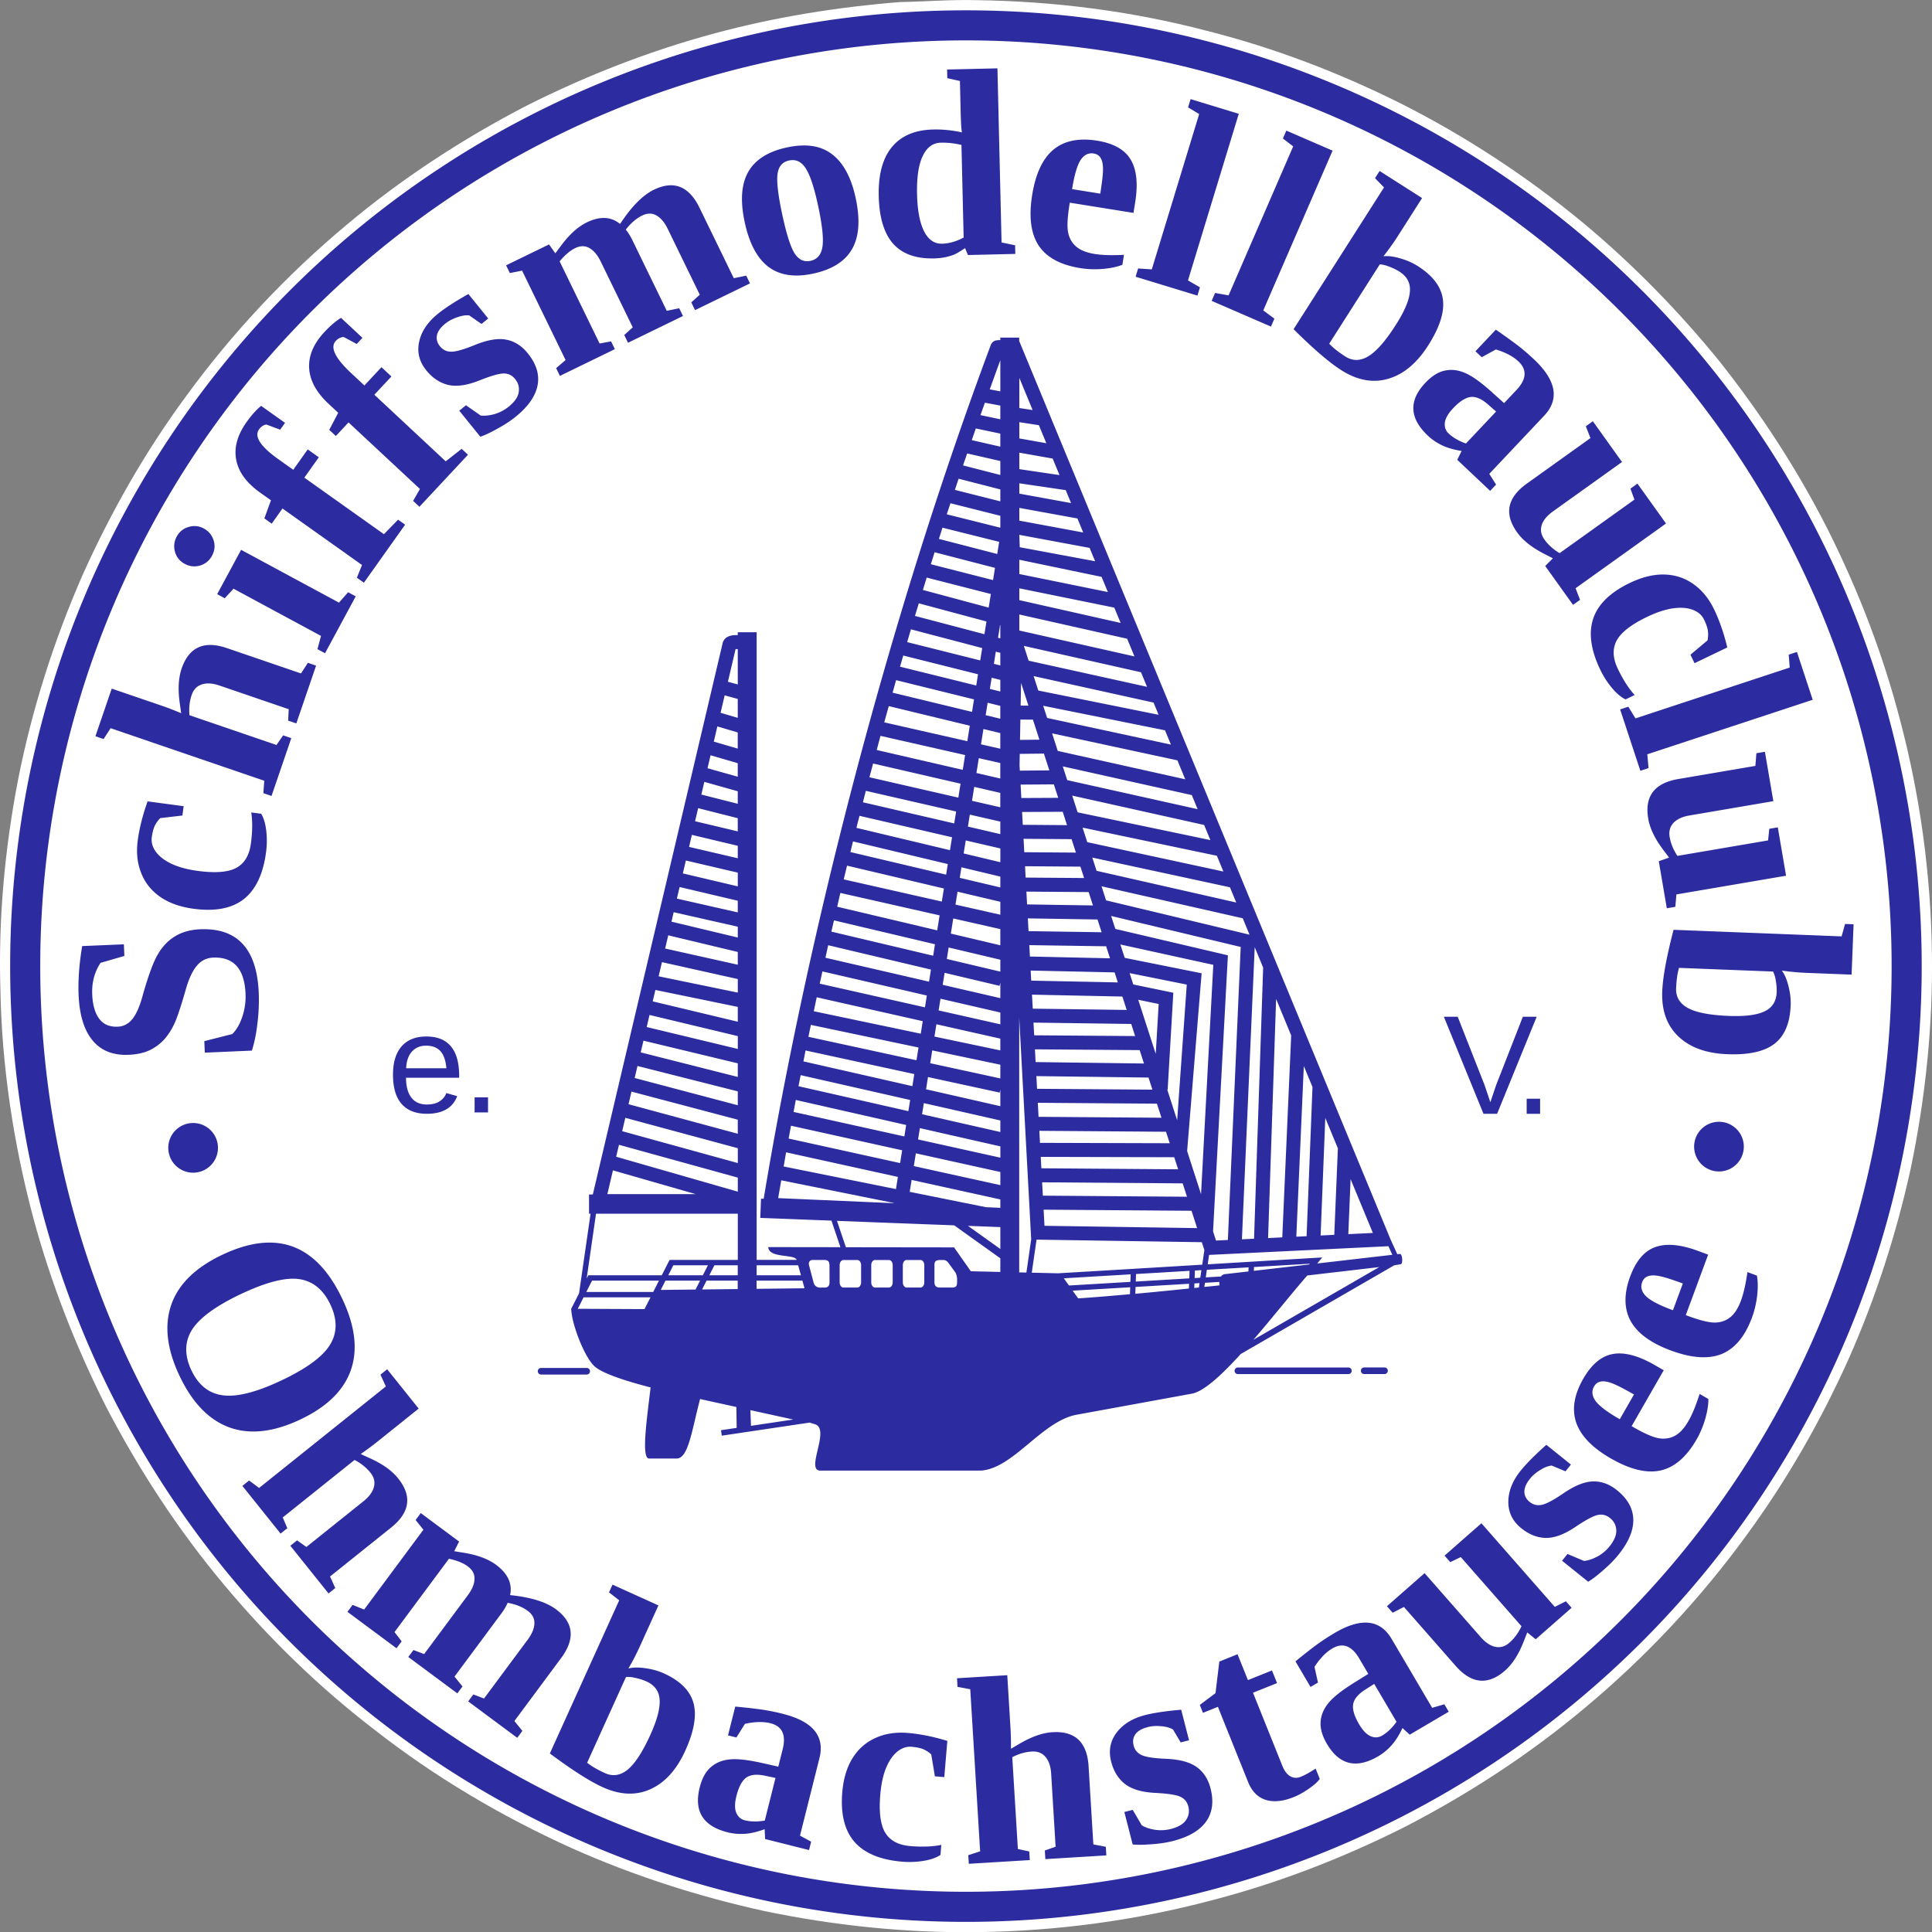 <?xml version="1.0" encoding="UTF-8" standalone="no"?>
<!-- Created with Inkscape (http://www.inkscape.org/) -->

<svg
   width="96.649mm"
   height="96.658mm"
   viewBox="0 0 96.649 96.658"
   version="1.1"
   id="svg1"
   inkscape:version="1.3 (0e150ed, 2023-07-21)"
   sodipodi:docname="smc_ohmbachstausee_logo_inkscape.svg"
   inkscape:export-filename="../../../../../../Users/mdick/Documents/Confidential/Logo/smc_ohmbachstausee_logo_1200dpi.png"
   inkscape:export-xdpi="1200"
   inkscape:export-ydpi="1200"
   xmlns:inkscape="http://www.inkscape.org/namespaces/inkscape"
   xmlns:sodipodi="http://sodipodi.sourceforge.net/DTD/sodipodi-0.dtd"
   xmlns="http://www.w3.org/2000/svg"
   xmlns:svg="http://www.w3.org/2000/svg">
  <rect x="0" y="0" width="96.649" height="96.658" fill="#808080" stroke="none"/>
  <sodipodi:namedview
     id="namedview1"
     pagecolor="#bbaa9c"
     bordercolor="#393939"
     borderopacity="0.231"
     inkscape:showpageshadow="2"
     inkscape:pageopacity="0.0"
     inkscape:pagecheckerboard="0"
     inkscape:deskcolor="#d1d1d1"
     inkscape:document-units="mm"
     inkscape:zoom="1.1893044"
     inkscape:cx="360.71505"
     inkscape:cy="213.99063"
     inkscape:window-width="1920"
     inkscape:window-height="952"
     inkscape:window-x="1512"
     inkscape:window-y="25"
     inkscape:window-maximized="1"
     inkscape:current-layer="layer1"
     showguides="true" />
  <defs
     id="defs1" />
  <g
     inkscape:label="Ebene 1"
     inkscape:groupmode="layer"
     id="layer1"
     transform="translate(-21.971,-38.763)">
    <g
       id="g1"
       transform="translate(-52.503,-2.447)">
      <path
         style="opacity:1;vector-effect:none;fill:#ffffff;fill-opacity:1;stroke:none;stroke-width:0.053;stroke-linecap:butt;stroke-linejoin:miter;stroke-miterlimit:4;stroke-dasharray:none;stroke-dashoffset:0;stroke-opacity:1"
         d="m 110.078,177.516 c -3.137,0.251 -6.253,0.746 -9.293,1.568 -3.253,0.875 -6.404,2.105 -9.413,3.62 -3.196,1.657 -6.23,3.636 -8.989,5.951 -3.02,2.521 -5.73,5.41 -8.046,8.59 -2.038,2.765 -3.743,5.768 -5.155,8.898 -1.446,3.296 -2.546,6.746 -3.243,10.278 -0.662,3.436 -0.99,6.943 -0.885,10.443 0.066,3.869 0.649,7.719 1.641,11.457 0.879,3.251 2.106,6.403 3.619,9.411 1.657,3.196 3.638,6.229 5.952,8.989 2.226,2.657 4.724,5.092 7.475,7.203 3.044,2.388 6.399,4.367 9.923,5.958 3.076,1.371 6.297,2.403 9.585,3.129 3.524,0.734 7.126,1.11 10.726,1.058 3.934,-0.052 7.861,-0.579 11.665,-1.587 3.325,-0.86 6.543,-2.107 9.612,-3.645 3.231,-1.661 6.294,-3.66 9.079,-5.995 3.019,-2.523 5.732,-5.411 8.049,-8.592 2.014,-2.74 3.715,-5.706 5.112,-8.806 1.369,-3.077 2.408,-6.296 3.13,-9.586 0.733,-3.525 1.11,-7.127 1.058,-10.728 -0.052,-3.934 -0.581,-7.86 -1.586,-11.664 -0.853,-3.292 -2.081,-6.483 -3.604,-9.523 -1.521,-3.005 -3.364,-5.842 -5.459,-8.479 -2.062,-2.535 -4.36,-4.876 -6.876,-6.964 -2.781,-2.287 -5.809,-4.273 -9.023,-5.897 -3.101,-1.549 -6.357,-2.799 -9.719,-3.645 -3.774,-0.993 -7.671,-1.485 -11.571,-1.536 -1.253,-0.032 -2.509,0.073 -3.762,0.095 z"
         id="path1"
         transform="translate(9.439,-136.205)" />
      <g
         id="text104"
         style="font-weight:bold;font-size:13.406px;line-height:125.2%;font-family:'Liberation Serif';-inkscape-font-specification:'Liberation Serif Bold';letter-spacing:0.741px;word-spacing:0.423px;fill:#2c2ca0;stroke-width:0.265"
         transform="translate(-42.775,-128.988)"
         aria-label="Ohmbachstausee">
        <path
           id="path106"
           style="fill:#2c2ca0;stroke-width:0.265"
           d="m 149.789,256.969 q 0.5,-1.103 0.458,-1.74 -0.036,-0.634 -0.656,-0.915 -0.227,-0.103 -0.519,-0.17 -0.29,-0.074 -0.509,-0.051 l -1.942,4.287 q 0.338,0.268 0.893,0.519 0.59,0.267 1.136,-0.175 0.548,-0.449 1.14,-1.755 z m -1.564,-6.716 -0.51,-0.396 0.176,-0.388 2.296,1.04 -0.932,2.057 q -0.251,0.555 -0.57,1.1 0.328,-0.089 0.834,-0.017 0.515,0.068 0.945,0.263 1.216,0.551 1.474,1.473 0.258,0.922 -0.404,2.383 -0.654,1.443 -1.745,1.933 -1.086,0.493 -2.391,-0.099 -0.966,-0.438 -2.643,-1.686 z m 8.191,5.682 q 2.241,0.563 1.827,2.213 l -0.974,3.879 0.558,0.302 -0.105,0.419 -2.197,-0.552 -0.025,-0.492 q -0.58,0.212 -1.01,0.232 -0.432,0.026 -0.838,-0.075 -1.847,-0.464 -1.401,-2.242 0.169,-0.673 0.542,-1.004 0.375,-0.338 0.937,-0.399 0.564,-0.068 1.675,0.184 l 0.779,0.175 0.218,-0.87 q 0.271,-1.079 -0.611,-1.301 -0.533,-0.134 -1.276,0.03 l -0.428,0.682 -0.419,-0.105 0.362,-1.441 q 0.995,0.095 1.456,0.17 0.46,0.075 0.93,0.193 z m -0.373,3.206 -0.538,-0.115 q -0.622,-0.129 -0.938,0.109 -0.31,0.239 -0.477,0.906 -0.136,0.54 -0.009,0.841 0.127,0.302 0.431,0.378 0.432,0.108 0.995,0.014 z m 8.253,3.851 q -0.313,0.21 -0.846,0.296 -0.526,0.087 -1.074,0.041 -1.637,-0.138 -2.386,-0.996 -0.742,-0.858 -0.605,-2.482 0.085,-1.011 0.511,-1.698 0.433,-0.693 1.15,-1.013 0.717,-0.327 1.624,-0.25 0.913,0.077 1.97,0.396 l -0.153,1.813 -0.47,-0.04 -0.183,-1.099 q -0.208,-0.182 -0.418,-0.265 -0.21,-0.083 -0.562,-0.113 -0.385,-0.033 -0.724,0.248 -0.339,0.28 -0.562,0.826 -0.216,0.54 -0.282,1.316 -0.111,1.311 0.246,1.906 0.364,0.596 1.251,0.67 0.9,0.076 1.555,-0.059 z m 3.504,-6.334 q 0.026,0.431 0.023,1.022 l 0.437,-0.256 q 0.899,-0.527 1.637,-0.572 1.699,-0.103 1.809,1.706 l 0.238,3.907 0.624,0.119 0.026,0.431 -3.051,0.186 -0.026,-0.431 0.539,-0.19 -0.222,-3.652 q -0.033,-0.549 -0.287,-0.842 -0.247,-0.293 -0.679,-0.267 -0.497,0.03 -0.98,0.283 l 0.28,4.593 0.571,0.123 0.026,0.431 -3.051,0.186 -0.026,-0.431 0.592,-0.193 -0.494,-8.108 -0.637,-0.119 -0.026,-0.431 2.515,-0.153 z m 10.007,3.005 q 0.255,0.995 -0.228,1.667 -0.479,0.663 -1.645,0.963 -0.482,0.124 -1.093,0.165 -0.603,0.046 -0.93,0.009 l -0.416,-1.623 0.418,-0.107 0.456,0.775 q 0.279,0.165 0.679,0.224 0.399,0.053 0.773,-0.043 0.552,-0.141 0.758,-0.444 0.211,-0.311 0.117,-0.679 -0.089,-0.349 -0.403,-0.491 -0.314,-0.143 -1.259,-0.191 -0.993,-0.05 -1.506,-0.445 -0.507,-0.397 -0.693,-1.12 -0.208,-0.812 0.271,-1.448 0.479,-0.636 1.43,-0.88 0.653,-0.168 1.803,-0.267 l 0.392,1.528 -0.418,0.107 -0.382,-0.645 q -0.231,-0.137 -0.596,-0.165 -0.361,-0.036 -0.659,0.041 -0.457,0.117 -0.63,0.364 -0.168,0.239 -0.086,0.563 0.086,0.336 0.414,0.482 0.328,0.146 1.243,0.181 0.999,0.048 1.506,0.418 0.505,0.364 0.684,1.061 z m 4.169,0.432 q -0.82,0.329 -1.418,0.139 -0.592,-0.192 -0.873,-0.891 l -1.51,-3.76 -0.747,0.3 -0.159,-0.395 0.786,-0.591 0.191,-1.579 0.911,-0.366 0.52,1.294 1.203,-0.483 0.254,0.632 -1.203,0.483 1.466,3.651 q 0.159,0.395 0.403,0.529 0.245,0.135 0.512,0.027 0.322,-0.129 0.751,-0.414 l 0.207,0.516 q -0.131,0.201 -0.533,0.482 -0.396,0.279 -0.76,0.425 z m 2.034,-8.205 q 1.991,-1.172 2.855,0.295 l 2.029,3.447 0.61,-0.177 0.219,0.372 -1.952,1.149 -0.363,-0.333 q -0.264,0.558 -0.556,0.874 -0.289,0.322 -0.65,0.535 -1.642,0.966 -2.571,-0.613 -0.352,-0.598 -0.319,-1.096 0.03,-0.504 0.387,-0.942 0.354,-0.444 1.322,-1.044 l 0.678,-0.422 -0.455,-0.773 q -0.564,-0.959 -1.349,-0.497 -0.474,0.279 -0.888,0.918 l 0.174,0.786 -0.372,0.219 -0.754,-1.28 q 0.775,-0.631 1.156,-0.901 0.381,-0.27 0.798,-0.515 z m 1.985,2.546 -0.464,0.296 q -0.534,0.345 -0.592,0.736 -0.053,0.388 0.296,0.98 0.282,0.479 0.584,0.606 0.302,0.126 0.573,-0.033 0.384,-0.226 0.719,-0.689 z m 7.656,-2.575 -0.183,0.466 q -0.378,0.959 -0.929,1.442 -1.279,1.123 -2.475,-0.24 l -2.582,-2.942 -0.566,0.288 -0.285,-0.325 1.884,-1.654 2.802,3.193 q 0.363,0.413 0.738,0.493 0.38,0.076 0.705,-0.209 0.374,-0.328 0.601,-0.824 l -3.036,-3.458 -0.527,0.253 -0.285,-0.325 1.845,-1.619 3.67,4.182 0.556,-0.279 0.285,0.325 -1.796,1.576 z m 4.488,-7.115 q 0.801,0.644 0.816,1.471 0.014,0.818 -0.741,1.756 -0.312,0.388 -0.776,0.787 -0.455,0.399 -0.74,0.564 l -1.306,-1.05 0.271,-0.337 0.829,0.348 q 0.322,-0.035 0.678,-0.227 0.351,-0.196 0.593,-0.497 0.357,-0.444 0.341,-0.81 -0.017,-0.375 -0.313,-0.613 -0.281,-0.226 -0.617,-0.152 -0.337,0.074 -1.122,0.601 -0.824,0.555 -1.472,0.546 -0.644,-0.014 -1.225,-0.482 -0.653,-0.525 -0.651,-1.321 0.002,-0.796 0.618,-1.561 0.423,-0.525 1.284,-1.294 l 1.229,0.989 -0.271,0.337 -0.692,-0.288 q -0.267,0.029 -0.576,0.225 -0.31,0.187 -0.503,0.427 -0.295,0.367 -0.286,0.669 0.008,0.292 0.269,0.502 0.27,0.217 0.62,0.138 0.35,-0.08 1.104,-0.599 0.829,-0.56 1.456,-0.568 0.623,-0.012 1.184,0.44 z m -1.685,-5.578 q 0.622,-1.084 1.478,-1.235 0.859,-0.156 2.08,0.544 l 0.466,0.267 -1.606,2.799 0.091,0.052 q 0.846,0.485 1.282,0.554 0.436,0.069 0.799,-0.13 0.363,-0.199 0.67,-0.733 0.287,-0.5 0.559,-1.355 l 0.437,0.251 q 0.008,0.42 -0.154,0.991 -0.164,0.562 -0.435,1.034 -0.753,1.311 -1.795,1.551 -1.045,0.23 -2.482,-0.594 -1.397,-0.801 -1.742,-1.792 -0.342,-0.996 0.352,-2.205 z m 0.538,0.391 q -0.195,0.341 0.076,0.723 0.275,0.376 1.211,0.914 l 0.71,-1.238 q -0.761,-0.437 -1.097,-0.561 -0.342,-0.128 -0.561,-0.088 -0.216,0.035 -0.34,0.25 z m 1.811,-5.512 q 0.434,-1.173 1.253,-1.463 0.821,-0.296 2.141,0.192 l 0.503,0.186 -1.119,3.027 0.098,0.036 q 0.915,0.338 1.356,0.334 0.441,-0.004 0.766,-0.261 0.325,-0.257 0.539,-0.834 0.2,-0.54 0.326,-1.429 l 0.473,0.175 q 0.078,0.413 0.013,1.003 -0.069,0.582 -0.257,1.091 -0.524,1.418 -1.513,1.827 -0.993,0.401 -2.546,-0.174 -1.51,-0.558 -2.015,-1.478 -0.502,-0.925 -0.019,-2.233 z m 0.595,0.297 q -0.136,0.368 0.195,0.7 0.333,0.326 1.346,0.7 l 0.495,-1.338 q -0.823,-0.304 -1.175,-0.371 -0.358,-0.07 -0.568,0.006 -0.207,0.07 -0.294,0.303 z m -59.426,13.453 0.494,0.081 q 1.017,0.168 1.6,0.601 0.883,0.656 0.701,1.515 1.553,0.159 2.294,0.709 1.335,0.991 0.254,2.447 l -2.333,3.143 0.4,0.493 -0.258,0.347 -2.454,-1.822 0.258,-0.347 0.535,0.202 2.181,-2.938 q 0.328,-0.441 0.338,-0.817 0.015,-0.372 -0.332,-0.629 -0.389,-0.289 -1.005,-0.404 -0.111,0.26 -0.326,0.549 l -2.333,3.143 0.4,0.493 -0.258,0.347 -2.454,-1.822 0.258,-0.347 0.535,0.202 2.181,-2.938 q 0.328,-0.441 0.338,-0.817 0.015,-0.372 -0.332,-0.629 -0.347,-0.258 -0.946,-0.384 l -2.724,3.668 0.358,0.462 -0.258,0.347 -2.454,-1.822 0.258,-0.347 0.577,0.233 2.965,-3.994 -0.39,-0.485 0.258,-0.347 1.918,1.424 z M 129.302,234.932 q -1.886,0.895 -2.452,1.794 -0.557,0.902 -0.024,2.026 0.53,1.118 1.585,1.248 1.057,0.136 2.938,-0.756 1.875,-0.89 2.414,-1.783 0.542,-0.888 0.012,-2.005 -0.533,-1.124 -1.567,-1.271 -1.031,-0.141 -2.905,0.748 z m -0.932,-1.963 q 4.045,-1.919 6.001,2.202 0.965,2.034 0.43,3.563 -0.529,1.526 -2.522,2.472 -2.017,0.957 -3.557,0.398 -1.534,-0.562 -2.489,-2.572 -0.951,-2.005 -0.419,-3.554 0.533,-1.55 2.555,-2.509 z m 7.745,9.36 q -0.337,0.27 -0.822,0.608 l 0.461,0.209 q 0.949,0.431 1.411,1.008 1.064,1.328 -0.351,2.462 l -3.055,2.447 0.262,0.578 -0.337,0.27 -1.911,-2.386 0.337,-0.27 0.466,0.331 2.856,-2.287 q 0.429,-0.344 0.522,-0.72 0.097,-0.371 -0.173,-0.708 -0.311,-0.388 -0.796,-0.638 l -3.592,2.876 0.229,0.538 -0.337,0.27 -1.911,-2.386 0.337,-0.27 0.499,0.372 6.341,-5.078 -0.27,-0.589 0.337,-0.27 1.575,1.967 z m 67.628,-21.309 q 1.21,0.047 1.784,-0.232 0.574,-0.272 0.601,-0.953 0.01,-0.249 -0.038,-0.545 -0.041,-0.296 -0.145,-0.49 l -4.703,-0.184 q -0.121,0.415 -0.145,1.023 -0.025,0.648 0.59,0.986 0.622,0.339 2.055,0.395 z m 5.632,-3.979 0.175,-0.622 0.425,0.017 -0.099,2.518 -2.257,-0.088 q -0.608,-0.024 -1.234,-0.114 0.206,0.27 0.33,0.766 0.131,0.503 0.113,0.974 -0.052,1.334 -0.809,1.92 -0.757,0.586 -2.359,0.523 -1.583,-0.062 -2.448,-0.888 -0.865,-0.82 -0.809,-2.252 0.041,-1.06 0.566,-3.083 z m -8.63,-3.941 -0.301,-0.4 q -0.619,-0.824 -0.742,-1.547 -0.286,-1.678 1.501,-1.983 l 3.859,-0.658 0.051,-0.633 0.426,-0.073 0.422,2.471 -4.188,0.714 q -0.542,0.092 -0.807,0.37 -0.264,0.284 -0.191,0.71 0.084,0.49 0.387,0.943 l 4.536,-0.774 0.06,-0.581 0.426,-0.073 0.413,2.42 -5.485,0.936 -0.054,0.62 -0.426,0.073 -0.402,-2.355 z m -1.089,-5.168 0.062,0.69 -0.41,0.135 -1.012,-3.071 0.41,-0.135 0.358,0.585 7.715,-2.543 -0.048,-0.646 0.41,-0.135 0.789,2.393 z m -1.088,-2.746 q -0.34,-0.163 -0.685,-0.579 -0.342,-0.409 -0.58,-0.905 -0.712,-1.481 -0.352,-2.561 0.362,-1.075 1.831,-1.781 0.914,-0.44 1.722,-0.421 0.816,0.021 1.456,0.477 0.646,0.452 1.04,1.272 0.397,0.826 0.658,1.899 l -1.64,0.788 -0.204,-0.425 0.854,-0.716 q 0.051,-0.271 0.017,-0.495 -0.035,-0.223 -0.188,-0.542 -0.167,-0.348 -0.581,-0.498 -0.413,-0.15 -0.997,-0.065 -0.575,0.088 -1.277,0.425 -1.186,0.57 -1.517,1.18 -0.329,0.616 0.057,1.418 0.391,0.814 0.84,1.31 z m -3.636,-7.059 -0.445,-0.229 q -0.917,-0.471 -1.343,-1.067 -0.991,-1.384 0.484,-2.439 l 3.183,-2.278 -0.23,-0.592 0.351,-0.251 1.459,2.039 -3.455,2.472 q -0.447,0.32 -0.564,0.685 -0.113,0.371 0.138,0.722 0.29,0.405 0.76,0.68 l 3.742,-2.678 -0.2,-0.549 0.351,-0.251 1.429,1.996 -4.524,3.238 0.223,0.581 -0.351,0.251 -1.391,-1.943 z m -0.949,-9.957 q 1.681,1.586 0.513,2.824 l -2.745,2.909 0.34,0.537 -0.296,0.314 -1.647,-1.554 0.219,-0.442 q -0.609,-0.098 -0.995,-0.291 -0.39,-0.188 -0.694,-0.475 -1.385,-1.307 -0.128,-2.64 0.476,-0.505 0.964,-0.611 0.492,-0.112 1.013,0.11 0.525,0.216 1.371,0.979 l 0.594,0.534 0.615,-0.652 q 0.764,-0.809 0.102,-1.434 -0.4,-0.377 -1.129,-0.597 l -0.707,0.386 -0.314,-0.296 1.02,-1.081 q 0.822,0.569 1.187,0.859 0.365,0.29 0.717,0.623 z m -1.892,2.616 -0.413,-0.363 q -0.48,-0.417 -0.872,-0.364 -0.387,0.058 -0.859,0.557 -0.382,0.405 -0.419,0.73 -0.037,0.325 0.192,0.541 0.324,0.305 0.862,0.498 z m -5.012,-4.341 q 0.651,-1.021 0.7,-1.658 0.054,-0.633 -0.52,-0.999 -0.21,-0.134 -0.49,-0.242 -0.277,-0.114 -0.496,-0.122 l -2.53,3.968 q 0.297,0.314 0.81,0.641 0.546,0.348 1.149,-0.013 0.606,-0.366 1.377,-1.575 z m -0.595,-6.87 -0.449,-0.465 0.229,-0.359 2.125,1.355 -1.214,1.904 q -0.327,0.513 -0.72,1.008 0.337,-0.041 0.828,0.101 0.5,0.141 0.898,0.394 1.126,0.718 1.25,1.667 0.125,0.949 -0.738,2.301 -0.852,1.336 -2.002,1.666 -1.144,0.334 -2.353,-0.437 -0.894,-0.57 -2.377,-2.044 z m -6.039,6.152 0.556,0.412 -0.172,0.396 -2.967,-1.286 0.172,-0.396 0.675,0.121 3.232,-7.453 -0.514,-0.394 0.172,-0.396 2.312,1.003 z m -3.767,-1.502 0.599,0.347 -0.126,0.413 -3.093,-0.943 0.126,-0.413 0.684,0.044 2.37,-7.77 -0.555,-0.334 0.126,-0.413 2.41,0.735 z m -4.546,-6.99 q 1.234,0.198 1.678,0.945 0.45,0.748 0.227,2.138 l -0.085,0.53 -3.186,-0.511 -0.017,0.103 q -0.154,0.963 -0.065,1.395 0.09,0.432 0.405,0.701 0.315,0.269 0.922,0.367 0.569,0.091 1.465,0.043 l -0.08,0.498 q -0.39,0.156 -0.981,0.207 -0.584,0.046 -1.121,-0.04 -1.493,-0.239 -2.086,-1.13 -0.586,-0.896 -0.324,-2.531 0.255,-1.59 1.059,-2.263 0.81,-0.672 2.187,-0.452 z m -0.176,0.641 q -0.388,-0.062 -0.649,0.327 -0.255,0.39 -0.426,1.456 l 1.409,0.226 q 0.139,-0.866 0.137,-1.224 -0.001,-0.365 -0.116,-0.556 -0.109,-0.19 -0.354,-0.229 z m -6.431,4.735 q -0.361,0.244 -0.555,0.327 -0.195,0.077 -0.442,0.128 -0.248,0.052 -0.549,0.059 -1.361,0.032 -2.047,-0.731 -0.686,-0.77 -0.724,-2.392 -0.038,-1.597 0.656,-2.445 0.7,-0.848 2.061,-0.88 0.713,-0.017 1.444,0.143 -0.044,-0.215 -0.063,-1.013 l -0.037,-1.557 -0.632,-0.142 -0.01,-0.432 2.519,-0.059 0.206,8.71 0.678,0.141 0.01,0.432 -2.369,0.056 z m -2.401,-2.706 q 0.029,1.224 0.352,1.864 0.323,0.634 0.899,0.62 0.524,-0.012 1.08,-0.307 l -0.109,-4.633 q -0.514,-0.125 -1.037,-0.113 -0.589,0.014 -0.901,0.669 -0.312,0.649 -0.283,1.899 z m -3.067,0.213 q 0.346,1.62 -0.186,2.543 -0.526,0.922 -1.953,1.227 -1.383,0.295 -2.228,-0.341 -0.847,-0.642 -1.189,-2.243 -0.34,-1.594 0.18,-2.508 0.526,-0.922 1.941,-1.224 1.427,-0.305 2.264,0.353 0.842,0.65 1.171,2.193 z m -1.876,0.401 q -0.301,-1.408 -0.627,-1.901 -0.321,-0.5 -0.833,-0.391 -0.493,0.105 -0.574,0.665 -0.081,0.56 0.229,2.013 0.316,1.479 0.62,1.963 0.311,0.483 0.797,0.379 0.506,-0.108 0.599,-0.704 0.092,-0.602 -0.211,-2.023 z m -13.151,2.35 0.3,-0.401 q 0.618,-0.825 1.271,-1.143 0.989,-0.481 1.668,0.076 0.857,-1.305 1.687,-1.709 1.495,-0.728 2.288,0.903 l 1.713,3.52 0.622,-0.128 0.189,0.388 -2.749,1.338 -0.189,-0.388 0.426,-0.382 -1.601,-3.29 q -0.241,-0.494 -0.569,-0.677 -0.323,-0.185 -0.711,0.004 -0.436,0.212 -0.821,0.705 0.179,0.219 0.337,0.542 l 1.713,3.52 0.622,-0.128 0.189,0.388 -2.749,1.338 -0.189,-0.388 0.426,-0.382 -1.601,-3.29 q -0.241,-0.494 -0.569,-0.677 -0.323,-0.185 -0.711,0.004 -0.388,0.189 -0.777,0.662 l 1.999,4.108 0.575,-0.105 0.189,0.388 -2.749,1.338 -0.189,-0.388 0.473,-0.405 -2.177,-4.473 -0.61,0.122 -0.189,-0.388 2.148,-1.045 z m -1.377,5.007 q 0.646,0.799 0.486,1.61 -0.159,0.802 -1.095,1.56 -0.387,0.313 -0.925,0.605 -0.529,0.293 -0.842,0.395 l -1.054,-1.303 0.336,-0.272 0.737,0.515 q 0.322,0.034 0.711,-0.079 0.385,-0.118 0.685,-0.361 0.443,-0.358 0.504,-0.719 0.062,-0.37 -0.176,-0.666 -0.226,-0.28 -0.571,-0.279 -0.344,9.1e-4 -1.224,0.35 -0.923,0.368 -1.555,0.222 -0.626,-0.15 -1.096,-0.73 -0.527,-0.651 -0.357,-1.429 0.17,-0.778 0.934,-1.396 0.524,-0.424 1.529,-0.993 l 0.992,1.226 -0.336,0.272 -0.616,-0.428 q -0.267,-0.028 -0.611,0.099 -0.343,0.117 -0.582,0.311 -0.366,0.296 -0.421,0.593 -0.054,0.288 0.156,0.547 0.218,0.27 0.577,0.266 0.359,-0.004 1.205,-0.352 0.928,-0.372 1.543,-0.247 0.611,0.12 1.064,0.68 z m -8.969,3.454 -0.634,0.68 -0.33,-0.308 0.447,-0.854 -0.483,-0.451 q -0.919,-0.857 -0.969,-1.782 -0.055,-0.929 0.762,-1.805 0.442,-0.474 0.832,-0.71 l 1.072,1 -0.286,0.306 -0.651,-0.348 q -0.222,0.008 -0.396,0.194 -0.447,0.479 0.774,1.617 l 0.656,0.612 0.853,-0.914 0.498,0.464 -0.853,0.914 3.57,3.331 0.798,-0.625 0.316,0.295 -2.429,2.603 -0.316,-0.295 0.341,-0.595 z m -4.37,19.576 q 0.195,0.323 0.255,0.86 0.061,0.53 -0.012,1.075 -0.218,1.628 -1.111,2.335 -0.893,0.7 -2.508,0.484 -1.006,-0.134 -1.671,-0.593 -0.671,-0.466 -0.956,-1.198 -0.292,-0.732 -0.171,-1.634 0.121,-0.908 0.492,-1.948 l 1.804,0.241 -0.062,0.467 -1.107,0.129 q -0.192,0.199 -0.285,0.404 -0.093,0.205 -0.14,0.556 -0.051,0.383 0.212,0.735 0.263,0.352 0.798,0.602 0.529,0.242 1.301,0.346 1.304,0.174 1.916,-0.153 0.613,-0.334 0.731,-1.217 0.12,-0.895 0.017,-1.556 z m -4.955,-5.398 q 0.409,0.14 0.953,0.368 l -0.071,-0.501 q -0.145,-1.032 0.094,-1.732 0.551,-1.61 2.266,-1.023 l 3.704,1.267 0.348,-0.531 0.409,0.14 -0.989,2.892 -0.409,-0.14 0.029,-0.571 -3.462,-1.184 q -0.52,-0.178 -0.888,-0.055 -0.365,0.117 -0.505,0.526 -0.161,0.471 -0.111,1.013 l 4.354,1.489 0.331,-0.482 0.409,0.14 -0.989,2.892 -0.409,-0.14 0.046,-0.621 -7.686,-2.629 -0.352,0.544 -0.409,-0.14 0.816,-2.384 z m 8.847,-5.163 0.458,-0.519 0.38,0.205 -1.535,2.846 -0.38,-0.205 0.179,-0.662 -4.378,-2.362 -0.437,0.478 -0.38,-0.205 1.197,-2.218 z m -7.715,-1.939 q -0.374,-0.202 -0.488,-0.598 -0.11,-0.402 0.085,-0.765 0.199,-0.369 0.595,-0.482 0.393,-0.122 0.762,0.076 0.363,0.196 0.491,0.592 0.122,0.393 -0.08,0.768 -0.199,0.369 -0.592,0.491 -0.399,0.119 -0.774,-0.083 z m 4.889,-2.77 -0.538,0.758 -0.368,-0.262 0.33,-0.906 -0.539,-0.383 q -1.025,-0.728 -1.198,-1.637 -0.178,-0.913 0.515,-1.89 0.375,-0.528 0.731,-0.814 l 1.195,0.849 -0.243,0.342 -0.692,-0.258 q -0.219,0.037 -0.367,0.245 -0.379,0.534 0.982,1.5 l 0.731,0.519 0.724,-1.019 0.555,0.394 -0.724,1.019 3.981,2.828 0.708,-0.726 0.352,0.25 -2.062,2.903 -0.352,-0.25 0.259,-0.635 z m -3.886,27.222 -0.024,-0.576 1.394,-0.354 q 0.309,-0.288 0.501,-0.853 0.192,-0.565 0.167,-1.16 -0.079,-1.877 -1.623,-1.812 -0.484,0.02 -0.802,0.394 -0.319,0.367 -0.548,1.143 -0.325,1.141 -0.533,1.647 -0.215,0.5 -0.514,0.854 -0.3,0.353 -0.736,0.575 -0.443,0.222 -1.097,0.249 -1.158,0.049 -1.792,-0.711 -0.642,-0.766 -0.706,-2.283 -0.046,-1.099 0.179,-2.445 l 2.086,-0.088 0.025,0.582 -1.191,0.345 q -0.456,0.687 -0.418,1.577 0.034,0.804 0.353,1.223 0.312,0.419 0.927,0.393 0.438,-0.018 0.737,-0.391 0.292,-0.373 0.502,-1.148 0.427,-1.518 0.77,-2.09 0.336,-0.578 0.86,-0.895 0.524,-0.317 1.25,-0.348 2.793,-0.118 2.931,3.172 0.032,0.752 -0.066,1.542 -0.091,0.783 -0.277,1.355 z m 57.999,15.748 h 1.017 c 0.092,0 0.165,0.074 0.165,0.165 0,0.092 -0.074,0.165 -0.165,0.165 h -1.017 c -0.092,0 -0.165,-0.074 -0.165,-0.165 0,-0.092 0.074,-0.165 0.165,-0.165 z m -18.202,-51.52 v 0.125 c -0.244,0.004 -0.375,0.033 -0.47,0.226 -5.231,13.987 -9.208,29.715 -11.369,42.732 l -0.133,-0.005 -0.037,0.96 3.56,0.136 0.449,1.329 -3.61,-0.005 c 0.029,0.573 1.314,0.335 1.422,0.64 h -2.002 v -31.397 h -0.945 v 0.141 c -0.492,-0.012 -0.658,0.153 -0.745,0.353 l -6.506,27.632 h -0.19 v 0.961 h 0.077 l -0.576,3.986 -0.39,0.766 h -0.002 c 0.016,0.773 0.7,2.535 1.222,2.929 0.471,0.371 1.75,0.752 2.749,1.01 -0.169,1.472 -0.486,3.553 -0.077,3.557 h 1.373 c 0.601,0.004 0.764,-1.42 1.181,-2.977 l 1.814,0.398 0.015,1.045 -0.785,0.117 0.041,0.273 4.395,-0.655 0.265,0.082 c 0.792,0.244 -0.493,2.31 0.262,2.32 h 8.032 c 1.606,-0.094 3.015,-2.414 4.736,-2.784 l 5.838,-1.067 c 0.607,-0.122 1.492,-0.948 2.432,-1.981 l 7.677,-4.437 0.328,-0.056 c 0.122,-0.022 0.083,-0.522 -0.045,-0.514 l -0.127,0.015 -0.336,-0.737 -1.935,-4.681 5.1e-4,-0.017 -0.008,-5.1e-4 -1.262,-3.054 0.001,-0.02 -0.009,-5.1e-4 -15.367,-37.176 v -0.169 z m 0,1.132 v 1.558 l -0.529,-0.1 c 0.176,-0.487 0.35,-0.975 0.529,-1.458 z m 0.951,0.887 0.665,1.607 -0.665,-0.102 z m -1.723,1.239 0.772,0.144 v 0.685 l -0.993,-0.209 c 0.073,-0.208 0.148,-0.414 0.222,-0.621 z m 1.723,0.974 0.977,0.15 0.373,0.902 -1.35,-0.239 z m -2.177,0.314 1.225,0.258 v 0.652 l -1.428,-0.326 c 0.067,-0.195 0.135,-0.389 0.203,-0.583 z m 2.177,1.211 1.667,0.295 0.342,0.826 -2.009,-0.297 z m -2.61,0.039 1.659,0.379 v 0.699 l -1.866,-0.48 c 0.068,-0.2 0.138,-0.398 0.207,-0.598 z m -0.428,1.264 2.087,0.536 v 0.596 l -2.273,-0.573 c 0.062,-0.187 0.124,-0.373 0.187,-0.56 z m 3.038,0.23 2.32,0.341 0.267,0.647 -2.587,-0.471 z m -3.446,0.997 2.495,0.628 v 0.595 l -2.679,-0.669 c 0.06,-0.185 0.124,-0.369 0.184,-0.554 z m 3.446,0.233 2.906,0.529 0.289,0.701 -3.196,-0.593 z m -3.845,0.99 2.836,0.708 -0.097,0.608 -2.918,-0.755 c 0.06,-0.187 0.119,-0.374 0.179,-0.561 z m 3.845,0.358 3.515,0.653 0.276,0.667 -3.77,-0.701 z m -4.237,0.871 3.019,0.781 -0.098,0.612 -3.112,-0.795 c 0.063,-0.2 0.127,-0.398 0.19,-0.598 z m 4.237,0.375 4.114,0.856 0.314,0.759 -4.428,-0.9 z m -4.635,0.892 3.21,0.821 -0.109,0.68 -3.29,-0.882 c 0.063,-0.206 0.125,-0.413 0.189,-0.619 z m 4.635,0.537 4.75,0.966 0.317,0.766 -5.067,-1.141 z m -5.029,0.751 3.384,0.908 -0.101,0.636 -3.475,-0.914 c 0.063,-0.21 0.128,-0.42 0.192,-0.63 z m 5.029,0.558 5.393,1.213 0.366,0.885 -5.759,-1.296 z m -0.965,0.532 0.013,0.003 v 0.659 l -0.114,-0.03 z m -4.458,0.21 3.565,0.938 -0.099,0.618 -3.654,-0.916 c 0.063,-0.213 0.124,-0.427 0.188,-0.64 z m 5.649,0.829 5.86,1.319 0.302,0.729 -5.923,-1.308 z m -14.421,0.161 h 0.109 v 1.767 l -0.493,-0.134 z m 13.018,0.127 0.225,0.059 v 0.631 l -0.322,-0.081 z m -4.63,0.194 3.74,0.938 -0.09,0.562 -3.813,-0.942 c 0.054,-0.186 0.109,-0.372 0.163,-0.559 z m 6.522,1.029 5.999,1.325 0.252,0.61 -6.018,-1.213 z m -2.1,0.081 0.433,0.109 v 0.58 l -0.522,-0.129 z m -4.781,0.122 3.898,0.962 -0.1,0.625 -3.973,-0.961 c 0.059,-0.209 0.116,-0.417 0.175,-0.626 z m 6.252,0.135 0.368,1.14 -0.389,-0.003 z m -14.827,0.626 0.654,0.179 v 0.946 l -0.859,-0.253 z m 13.155,0.369 0.633,0.157 v 0.642 l -0.732,-0.177 z m 2.779,0.151 6.094,1.228 0.296,0.715 -6.192,-1.333 z m -7.724,0.018 4.052,0.98 -0.123,0.775 -4.156,-0.943 c 0.075,-0.271 0.152,-0.541 0.227,-0.812 z m 6.583,0.672 0.628,0.005 0.222,0.687 0.101,0.315 -0.97,0.01 z m -15.159,0.343 1.019,0.302 v 0.808 l -1.198,-0.349 z m 13.311,0.13 0.843,0.204 v 0.781 l -0.965,-0.219 z m 3.434,0.217 6.269,1.351 0.392,0.947 -6.377,-1.419 z m -8.583,0.126 4.232,0.96 -0.118,0.74 -4.304,-0.993 c 0.064,-0.236 0.125,-0.471 0.19,-0.707 z m 8.174,0.887 0.271,0.839 -1.475,0.013 -0.015,-0.257 0.01,-0.581 z m -16.675,0.084 1.359,0.396 v 0.677 l -1.512,-0.425 z m 13.418,0.144 1.075,0.244 v 0.774 l -1.194,-0.275 z m -5.287,0.268 4.374,1.009 -0.111,0.698 -4.447,-1.019 c 0.06,-0.229 0.123,-0.459 0.184,-0.688 z m 9.488,0.143 6.454,1.437 0.291,0.704 -6.523,-1.453 z m -17.932,0.775 1.672,0.47 v 0.626 l -1.821,-0.461 z m 17.485,0.125 0.218,0.674 -1.845,0.009 -0.036,-0.671 z m -3.983,0.125 1.304,0.301 v 0.72 l -1.415,-0.324 z m -5.421,0.199 4.515,1.034 -0.095,0.596 -4.567,-1.058 c 0.049,-0.191 0.097,-0.38 0.146,-0.571 z m 10.323,0.238 6.599,1.469 0.313,0.757 -6.642,-1.39 z m -18.713,0.628 1.981,0.502 v 0.66 l -2.135,-0.508 z m 18.238,0.181 0.215,0.669 -2.213,-0.017 -0.035,-0.642 z m -4.647,0.143 1.525,0.349 v 0.625 l -1.621,-0.376 z m -5.52,0.059 4.63,1.073 -0.103,0.646 -4.681,-1.117 c 0.051,-0.201 0.103,-0.402 0.155,-0.603 z m 11.161,0.591 6.718,1.408 0.326,0.788 -6.81,-1.469 z m -19.545,0.362 2.295,0.547 v 0.623 l -2.437,-0.568 z m 16.592,0.197 2.402,0.018 0.217,0.672 -2.583,-0.019 z m -2.893,0.082 1.732,0.401 v 0.688 l -1.836,-0.438 z m -5.64,0.048 4.743,1.134 -0.084,0.529 -4.789,-1.13 c 0.044,-0.178 0.086,-0.354 0.13,-0.532 z m 11.971,0.809 6.886,1.486 0.315,0.762 -6.987,-1.586 z m -20.331,0.147 2.597,0.606 v 0.687 l -2.749,-0.648 z m 8.063,0.257 4.845,1.143 -0.104,0.653 -4.908,-1.109 c 0.055,-0.228 0.112,-0.457 0.167,-0.686 z m 8.904,0.029 2.771,0.021 0.184,0.569 -2.925,-0.022 z m -3.182,0.054 1.946,0.465 v 0.541 l -2.03,-0.479 z m 7.009,0.949 7.064,1.601 0.338,0.82 -7.175,-1.717 z m -21.107,0.037 2.909,0.686 v 0.583 l -3.046,-0.69 z m 17.348,0.23 3.114,0.023 0.215,0.669 -3.295,-0.052 z m -3.445,0.004 2.141,0.505 v 0.647 l -2.244,-0.507 z m -5.861,0.062 4.964,1.122 -0.12,0.75 -5.004,-1.183 c 0.054,-0.23 0.105,-0.458 0.16,-0.689 z m -8.339,0.964 3.207,0.725 v 0.542 l -3.317,-0.794 z m 21.884,0.188 6.481,1.55 -0.642,14.659 -0.593,0.029 -0.152,-0.473 h 0.005 l 0.742,-13.797 -5.631,-1.32 z m -4.167,0.121 3.485,0.055 0.206,0.638 -3.656,-0.055 z m -3.731,0.004 2.354,0.532 v 0.81 l -2.475,-0.585 z m -5.967,0.095 5.052,1.195 -0.091,0.574 -5.092,-1.206 c 0.043,-0.187 0.088,-0.376 0.131,-0.563 z m -8.291,0.748 3.478,0.833 v 0.638 l -3.633,-0.81 z m 22.617,0.458 4.649,1.019 -0.613,11.472 -0.696,-2.156 0.725,-8.894 -3.848,-0.772 z m -4.555,0.033 3.837,0.058 v -0.021 l 0.201,0.622 -4.008,-0.089 z m -10.06,0.005 5.14,1.218 -0.097,0.605 -5.182,-1.197 c 0.047,-0.209 0.091,-0.416 0.138,-0.626 z m 21.336,0.098 0.422,1.022 -0.455,13.562 -0.607,0.029 z m -15.311,0.015 2.586,0.612 v 0.596 l -2.677,-0.634 z m -14.342,0.733 3.794,0.846 v 0.678 l -3.96,-0.816 z m 18.445,0.421 4.198,0.092 0.162,0.501 -4.332,-0.089 z m -10.417,0.043 5.222,1.206 -0.094,0.591 -5.264,-1.185 c 0.044,-0.203 0.09,-0.407 0.135,-0.611 z m 6.112,0.07 2.748,0.651 0.04,-0.169 v 0.785 l -2.884,-0.666 z m 9.255,0.015 2.859,0.574 -0.481,6.787 -0.496,-1.534 0.021,10e-4 0.283,-4.846 -2.003,-0.415 z m -23.723,0.842 4.121,0.848 v 0.741 l -4.256,-1.018 z m 18.839,0.235 4.521,0.095 0.217,0.67 -4.699,-0.064 z m -10.769,0.132 5.304,1.195 -0.1,0.626 -5.351,-1.123 c 0.05,-0.233 0.096,-0.463 0.147,-0.698 z m 6.192,0.071 2.994,0.691 v 0.59 l -3.088,-0.695 z m 16.789,0.012 0.754,1.826 -0.445,10.101 -0.71,0.035 z m -6.897,0.041 1.022,0.211 -0.147,2.496 z m -24.448,0.76 4.416,1.058 v 0.642 l -4.558,-1.096 z m 18.494,0.14 0.599,11.084 -0.24,1.662 -0.359,-0.009 z m 0.714,0.243 4.889,0.067 0.195,0.606 -5.049,-0.038 z m -4.857,0.082 3.198,0.72 v 0.588 l -3.296,-0.692 z m -6.278,0.032 5.384,1.132 -0.102,0.637 -5.407,-1.173 c 0.041,-0.198 0.083,-0.397 0.125,-0.595 z m -8.376,0.789 4.718,1.134 v 0.681 l -4.856,-1.229 z m 19.583,0.434 5.239,0.039 0.216,0.67 -5.421,-0.072 z m -5.137,0.053 3.407,0.716 v 0.686 l -3.509,-0.761 z m -6.337,0.004 5.439,1.18 -0.096,0.604 -5.451,-1.239 c 0.037,-0.183 0.071,-0.362 0.108,-0.545 z m -8.408,0.776 5.017,1.269 v 0.695 l -5.158,-1.364 z m 33.333,0.003 0.434,1.049 -0.295,7.463 -0.514,0.025 z m -25.169,0.455 5.476,1.243 -0.089,0.558 -5.497,-1.248 c 0.036,-0.184 0.073,-0.369 0.11,-0.553 z m 11.79,0.048 5.61,0.073 0.195,0.605 -5.77,-0.043 z m -5.421,0.047 3.586,0.778 0.033,-0.149 v 0.828 l -3.717,-0.845 z m -14.834,0.728 5.318,1.406 v 0.703 l -5.466,-1.478 z m 8.22,0.418 5.522,1.253 -0.091,0.572 -5.542,-1.226 c 0.038,-0.201 0.073,-0.398 0.112,-0.599 z m 12.107,0.142 5.959,0.044 0.227,0.704 -6.148,-0.046 z m -5.701,0.016 3.827,0.869 v 0.577 l -3.916,-0.889 z m -14.934,0.736 5.627,1.52 v 0.743 l -5.784,-1.595 z m 35.016,0.004 0.63,1.523 -0.18,4.326 -0.683,0.034 z m -26.727,0.391 5.56,1.229 -0.102,0.64 -5.577,-1.227 c 0.039,-0.213 0.08,-0.428 0.119,-0.642 z m 6.446,0.12 4.027,0.914 v 0.564 l -4.117,-0.911 z m 5.977,0.135 6.337,0.047 0.185,0.574 -6.49,-0.019 z m -21.029,0.699 5.944,1.642 v 0.702 l -6.085,-1.747 z m 8.361,0.377 5.592,1.23 -0.097,0.609 -5.618,-1.131 c 0.042,-0.237 0.08,-0.47 0.123,-0.709 z m 6.49,0.05 4.228,0.934 -5.2e-4,0.657 -4.329,-0.952 z m 6.248,0.178 6.678,0.017 0.195,0.604 -6.842,-0.051 z m -21.401,0.674 4.139,1.189 h -4.418 z m 36.901,0.438 1.114,2.693 -1.228,0.06 z m -21.96,0.041 4.439,0.976 v 0.42 l -0.719,-0.032 -3.815,-0.768 z m -6.521,0.019 h 5.2e-4 l 5.627,1.133 -0.002,0.011 -5.78,-0.253 c 0.049,-0.293 0.104,-0.595 0.155,-0.891 z m 13.05,0.1 7.031,0.053 0.216,0.669 -7.211,-0.054 z m 0.074,1.369 7.4,0.055 0.28,0.867 -7.636,-0.115 z m -22.391,0.203 h 7.093 v 2.31 l -3.411,5.2e-4 v 0.009 l -0.005,-0.003 -0.387,0.762 h -3.667 v 5.2e-4 l -0.005,-0.003 -0.086,0.168 z m 12.055,0.357 5.864,0.224 2.307,1.649 v 0.682 l -1.476,-0.035 -0.838,-1.193 -5.412,-0.007 z m 6.553,0.25 1.619,0.062 v 1.095 z m 3.43,0.689 8.268,0.128 0.127,0.393 -0.106,0.732 -3.525,0.212 -0.042,-0.001 -5.2e-4,0.004 -3.627,0.215 v 0.002 l -1.333,-0.032 z m 17.602,0.329 0.196,0.43 -3.757,0.434 0.251,-0.303 -5.729,0.345 0.068,-0.471 z m -28.808,0.687 h 5.2e-4 v 5.2e-4 h 0.593 c 0.227,0 0.254,0.135 0.254,0.293 l 0.002,0.837 c -0.002,0.154 -0.08,0.249 -0.216,0.25 l -0.269,0.002 c -0.136,0.001 -0.27,-0.092 -0.308,-0.236 l -0.233,-0.886 c -0.038,-0.144 0.041,-0.26 0.177,-0.26 z m 3.126,0.003 h 0.695 c 0.105,0 0.189,0.115 0.189,0.259 v 0.859 c 0,0.143 -0.084,0.259 -0.189,0.259 h -0.695 c -0.105,0 -0.189,-0.115 -0.189,-0.259 v -0.86 c 0,-0.143 0.084,-0.259 0.189,-0.259 z m 1.58,0 h 0.695 c 0.105,0 0.189,0.115 0.189,0.259 v 0.859 c 0,0.143 -0.085,0.259 -0.189,0.259 h -0.695 c -0.105,0 -0.189,-0.115 -0.189,-0.259 v -0.86 c 0,-0.143 0.084,-0.259 0.189,-0.259 z m -3.161,5.1e-4 h 0.695 c 0.105,0 0.189,0.115 0.189,0.259 v 0.859 c 0,0.143 -0.084,0.259 -0.189,0.259 h -0.695 c -0.105,0 -0.189,-0.115 -0.189,-0.259 v -0.859 c 0,-0.143 0.084,-0.259 0.189,-0.259 z m 4.841,0 h 0.175 c 0.065,-1e-5 0.16,0.041 0.229,0.135 l 0.34,0.465 c 0.077,0.106 0.102,0.283 0.101,0.34 v 0.145 c 0,0.214 -0.038,0.292 -0.264,0.292 h -0.584 c -0.219,0 -0.285,-0.102 -0.285,-0.28 v -0.85 c 0,-0.16 0.055,-0.247 0.289,-0.247 z m 18.486,0.186 -0.031,0.036 -2.765,0.319 0.008,-0.19 z m -29.781,0.077 h 1.167 v 0.501 h -1.422 z m 2.112,0 h 2.077 l 0.14,0.501 h -2.216 z m -4.167,5.1e-4 h 1.73 l -0.255,0.501 h -1.729 z m 35.313,0.09 -6.296,3.638 c 0.949,-1.101 1.899,-2.299 2.65,-3.164 h 0.002 l 0.044,-0.054 z m -6.536,0.013 -0.008,0.205 -1.181,0.136 c -0.093,0.012 -0.15,0.059 -0.192,0.117 l -0.761,0.044 0.055,-0.38 z m -2.36,0.14 -0.055,0.379 -0.283,0.017 0.013,-0.377 z m -0.593,0.035 -0.013,0.377 -2.677,0.159 0.013,-0.377 z m -2.946,0.175 -0.013,0.377 -3.073,0.182 -0.259,-0.361 z m -23.27,0.314 h 1.73 l -0.227,0.446 -1.74,0.02 z m 2.055,0 h 1.558 v 0.422 l -1.782,0.021 z m 2.502,0 h 2.291 l 0.106,0.383 -2.397,0.028 z m -8.23,5.2e-4 h 3.347 l -0.289,0.568 h -3.347 z m 31.377,0.064 c -7.9e-4,0.061 0.004,0.121 0.013,0.173 -0.257,0.028 -0.509,0.053 -0.761,0.079 l 0.03,-0.207 z m -0.99,0.061 -0.032,0.218 c -0.077,0.008 -0.153,0.016 -0.23,0.024 l 0.008,-0.226 z m -0.522,0.032 -0.008,0.238 c -0.911,0.095 -1.806,0.184 -2.681,0.263 l 0.012,-0.342 z m -2.945,0.175 -0.012,0.347 c -0.886,0.078 -1.774,0.157 -2.591,0.209 l -0.277,-0.386 z m -27.345,0.504 h 3.348 l -0.301,0.589 -3.337,-0.016 z m 8.345,5.643 2.142,0.47 -2.113,0.315 z m 24.387,-2.133 h 5.529 c 0.092,0 0.165,0.074 0.165,0.165 0,0.092 -0.074,0.165 -0.165,0.165 h -5.529 c -0.092,0 -0.165,-0.074 -0.165,-0.165 0,-0.092 0.074,-0.165 0.165,-0.165 z m -34.857,0.022 h 2.281 c 0.092,0 0.165,0.074 0.165,0.165 0,0.092 -0.074,0.165 -0.165,0.165 h -2.281 c -0.092,0 -0.165,-0.074 -0.165,-0.165 0,-0.092 0.074,-0.165 0.165,-0.165 z m 47.825,-12.714 h -0.682 l -1.981,-4.854 h 0.692 l 1.344,3.418 0.289,0.858 0.289,-0.858 1.337,-3.418 h 0.692 z m 1.479,0 v -0.754 h 0.672 v 0.754 z m -56.061,-1.802 q 0,0.641 0.265,0.989 0.265,0.348 0.775,0.348 0.403,0 0.644,-0.162 0.245,-0.162 0.331,-0.41 l 0.544,0.155 q -0.334,0.882 -1.519,0.882 -0.827,0 -1.261,-0.493 -0.431,-0.493 -0.431,-1.464 0,-0.923 0.431,-1.416 0.434,-0.493 1.237,-0.493 1.643,0 1.643,1.981 v 0.083 z m 2.019,-0.475 q -0.052,-0.589 -0.3,-0.858 -0.248,-0.272 -0.713,-0.272 -0.451,0 -0.717,0.303 -0.262,0.3 -0.282,0.827 z m 1.411,2.208 v -0.754 h 0.672 v 0.754 z m 63.494,1.712 a 1.243,1.243 0 0 1 -1.243,1.243 1.243,1.243 0 0 1 -1.243,-1.243 1.243,1.243 0 0 1 1.243,-1.243 1.243,1.243 0 0 1 1.243,1.243 z m -76.331,0.061 a 1.243,1.243 0 0 1 -1.243,1.243 1.243,1.243 0 0 1 -1.243,-1.243 1.243,1.243 0 0 1 1.243,-1.243 1.243,1.243 0 0 1 1.243,1.243 z m 37.417,-55.401 a 46.308,46.308 0 0 1 46.308,46.308 46.308,46.308 0 0 1 -46.308,46.308 46.308,46.308 0 0 1 -46.308,-46.308 46.308,46.308 0 0 1 46.308,-46.308 z m -1e-5,-1.504 a 47.813,47.813 0 0 0 -47.813,47.813 47.813,47.813 0 0 0 47.813,47.813 47.813,47.813 0 0 0 47.813,-47.813 47.813,47.813 0 0 0 -47.813,-47.813 z" />
      </g>
    </g>
  </g>
</svg>
